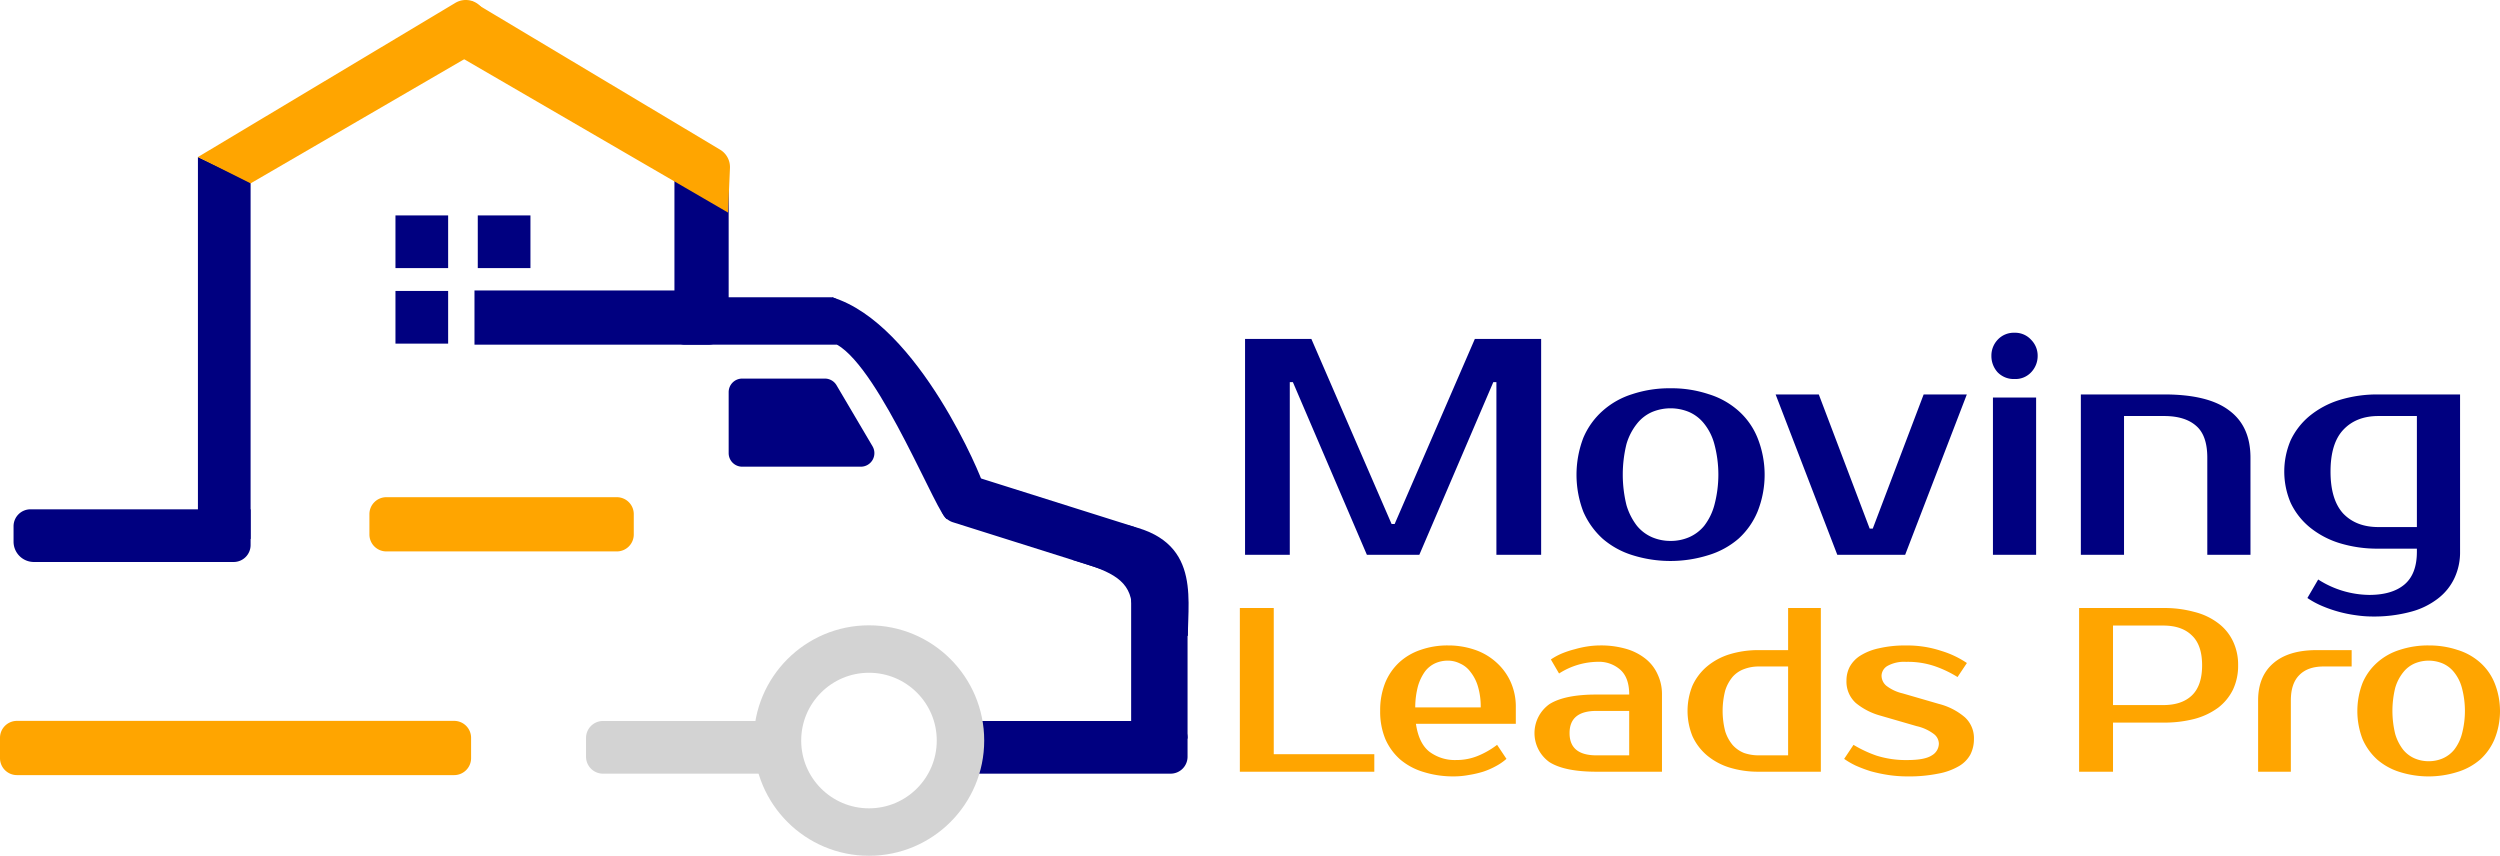 <?xml version="1.0" encoding="UTF-8"?>
<svg xmlns="http://www.w3.org/2000/svg" width="737.651" height="252.506" viewBox="0 0 737.651 252.506">
  <g id="movingleadspro" transform="translate(0 -2.297)">
    <path id="Path_1" data-name="Path 1" d="M410.6,156.9h.91l23.66-54.6H454.73V166h-13.2V115.04h-.91L418.785,166h-15.47l-21.84-50.96h-.91V166h-13.2V102.3h19.565Zm82.319,5.005a13.708,13.708,0,0,0,5.46-1.092,11.911,11.911,0,0,0,4.459-3.367,17.363,17.363,0,0,0,3-6.1,34.895,34.895,0,0,0,0-18.018,16.394,16.394,0,0,0-3-6.006,11.564,11.564,0,0,0-4.459-3.458,14.2,14.2,0,0,0-10.92,0,11.571,11.571,0,0,0-4.459,3.458,17.459,17.459,0,0,0-3.094,6.006,37.708,37.708,0,0,0,0,18.018,18.538,18.538,0,0,0,3.094,6.1,11.919,11.919,0,0,0,4.459,3.367A13.715,13.715,0,0,0,492.914,161.9Zm0-45.045a34.639,34.639,0,0,1,11.193,1.729,23.621,23.621,0,0,1,8.827,4.914,21.287,21.287,0,0,1,5.642,8.008,29.3,29.3,0,0,1,0,21.749,22.287,22.287,0,0,1-5.642,8.008,24.338,24.338,0,0,1-8.827,4.823,37.389,37.389,0,0,1-22.477,0,24.444,24.444,0,0,1-8.736-4.823,23.307,23.307,0,0,1-5.733-8.008,30.534,30.534,0,0,1,0-21.749,22.213,22.213,0,0,1,5.733-8.008,23.718,23.718,0,0,1,8.736-4.914A34.947,34.947,0,0,1,492.914,116.86ZM562.135,166h-20.02l-18.2-47.32h12.74l15.015,39.585h.91l15.015-39.585h12.74Zm38.643,0h-12.74V119.59h12.74Zm.455-58.695a6.941,6.941,0,0,1-1.911,4.823,6.311,6.311,0,0,1-4.914,2,6.6,6.6,0,0,1-5.005-2,7.134,7.134,0,0,1-1.82-4.823,6.8,6.8,0,0,1,1.82-4.732,6.459,6.459,0,0,1,5.005-2.093,6.355,6.355,0,0,1,4.914,2.093A6.625,6.625,0,0,1,601.233,107.305ZM664.026,166h-12.74V137.335q0-6.552-3.276-9.373-3.276-2.911-9.464-2.912h-11.83V166h-12.74V118.68h24.57q13.014,0,19.2,4.732,6.279,4.641,6.279,13.923Zm37.726-40.95q-6.552,0-10.374,4.1-3.73,4-3.731,12.285t3.731,12.376q3.822,4,10.374,4h11.375V125.05Zm24.115,40.04a17.845,17.845,0,0,1-1.638,7.735,16.344,16.344,0,0,1-4.914,6.1,22.4,22.4,0,0,1-8.1,3.913,41.644,41.644,0,0,1-11.284,1.365,33.557,33.557,0,0,1-4.732-.364,38.481,38.481,0,0,1-10.01-2.73,25.063,25.063,0,0,1-4.368-2.366l3.185-5.46a28.428,28.428,0,0,0,15.015,4.55q6.825,0,10.465-3.094t3.64-9.646v-.91H701.752a37.941,37.941,0,0,1-11.466-1.638,26.123,26.123,0,0,1-8.736-4.641,20.943,20.943,0,0,1-5.642-7.189,23.5,23.5,0,0,1,0-18.564,20.943,20.943,0,0,1,5.642-7.189,26.123,26.123,0,0,1,8.736-4.641,37.94,37.94,0,0,1,11.466-1.638h24.115Z" fill="navy"></path>
    <path id="Path_2" data-name="Path 2" d="M405.505,224.825V230H365.83V181.7h10.005v43.125Zm24.15,1.725a16.578,16.578,0,0,0,6.279-1.173,24.657,24.657,0,0,0,5.8-3.312l2.76,4.14a16.026,16.026,0,0,1-3.1,2.139,21.963,21.963,0,0,1-3.8,1.656,29.6,29.6,0,0,1-4.209.966,23.914,23.914,0,0,1-4.416.414,29.141,29.141,0,0,1-8.97-1.311,19.087,19.087,0,0,1-6.831-3.657,17.248,17.248,0,0,1-4.416-6.072,21.1,21.1,0,0,1-1.518-8.28,21.789,21.789,0,0,1,1.449-8.211,16.944,16.944,0,0,1,4.14-6.072,17.556,17.556,0,0,1,6.348-3.726,23.777,23.777,0,0,1,8.073-1.311,24.084,24.084,0,0,1,7.8,1.242,18.089,18.089,0,0,1,6.348,3.657,17.175,17.175,0,0,1,4.278,5.727,17.816,17.816,0,0,1,1.587,7.659v4.83H417.787q.828,5.727,3.933,8.211A12.482,12.482,0,0,0,429.655,226.55Zm-2.415-29.325a9.148,9.148,0,0,0-3.726.759,7.954,7.954,0,0,0-3.036,2.415,14.259,14.259,0,0,0-2.07,4.278,24.732,24.732,0,0,0-.828,6.348H436.9a20.717,20.717,0,0,0-.828-6.21,12.482,12.482,0,0,0-2.208-4.278,7.613,7.613,0,0,0-3.105-2.484A8.052,8.052,0,0,0,427.24,197.225Zm35.875,21.39q0,6.555,7.935,6.555h9.66V212.06h-9.66Q463.115,212.06,463.115,218.615Zm17.6-11.385q0-4.968-2.622-7.314a9.5,9.5,0,0,0-6.693-2.346,21.555,21.555,0,0,0-11.385,3.45l-2.415-4.14a19,19,0,0,1,3.312-1.794,28.13,28.13,0,0,1,3.795-1.242,29.612,29.612,0,0,1,3.8-.828,25.478,25.478,0,0,1,3.588-.276,26.677,26.677,0,0,1,7.8,1.035,16.48,16.48,0,0,1,5.727,2.967,12.288,12.288,0,0,1,3.519,4.623,13.53,13.53,0,0,1,1.242,5.865V230H471.05q-9.384,0-13.869-2.829a10.5,10.5,0,0,1,0-17.112q4.485-2.829,13.869-2.829ZM527.6,225.17V198.95h-8.625a12.159,12.159,0,0,0-4.347.759,8.32,8.32,0,0,0-3.381,2.277,11.825,11.825,0,0,0-2.208,4.071,24.119,24.119,0,0,0,0,12.006,11.825,11.825,0,0,0,2.208,4.071,8.979,8.979,0,0,0,3.381,2.346,13.251,13.251,0,0,0,4.347.69ZM518.972,230a28.768,28.768,0,0,1-8.694-1.242,19.131,19.131,0,0,1-6.624-3.588,16.187,16.187,0,0,1-4.278-5.658,19.887,19.887,0,0,1,0-14.9,16.187,16.187,0,0,1,4.278-5.658,19.131,19.131,0,0,1,6.624-3.588,28.768,28.768,0,0,1,8.694-1.242H527.6V181.7h9.66V230Zm36.2-28.29a3.936,3.936,0,0,0,1.38,2.9,12.418,12.418,0,0,0,4.83,2.277l10.7,3.105a19,19,0,0,1,7.659,3.933,8.335,8.335,0,0,1,2.691,6.417,10.039,10.039,0,0,1-1.035,4.554,8.961,8.961,0,0,1-3.381,3.45,18.651,18.651,0,0,1-6.072,2.208,43.112,43.112,0,0,1-9.177.828,37.624,37.624,0,0,1-5.589-.414,44.741,44.741,0,0,1-5.175-1.1,40.48,40.48,0,0,1-4.416-1.656,23.6,23.6,0,0,1-3.45-2l2.76-4.14a35.55,35.55,0,0,0,6.762,3.174,28.8,28.8,0,0,0,9.108,1.311q5.175,0,7.245-1.38a4.055,4.055,0,0,0,2.07-3.45,3.662,3.662,0,0,0-1.449-2.829,13.237,13.237,0,0,0-5.106-2.346l-10.7-3.1a19.59,19.59,0,0,1-7.245-3.726,8.475,8.475,0,0,1-2.76-6.624,8.711,8.711,0,0,1,.966-4.071,9.058,9.058,0,0,1,3.174-3.312,17.067,17.067,0,0,1,5.451-2.139,33.436,33.436,0,0,1,8-.828,31.744,31.744,0,0,1,10.35,1.587,27.813,27.813,0,0,1,7.59,3.588l-2.76,4.14a33.261,33.261,0,0,0-6.417-3.1,24.5,24.5,0,0,0-8.763-1.38,10.1,10.1,0,0,0-5.451,1.173A3.461,3.461,0,0,0,555.168,201.71ZM638.3,181.7a33.419,33.419,0,0,1,9.246,1.173,19.24,19.24,0,0,1,6.969,3.312,14.318,14.318,0,0,1,4.347,5.313,15.981,15.981,0,0,1,1.518,7.107,16.428,16.428,0,0,1-1.518,7.176,15.084,15.084,0,0,1-4.347,5.313,20.871,20.871,0,0,1-6.969,3.312,35.389,35.389,0,0,1-9.246,1.1H623.467V230H613.462V181.7Zm-14.835,5.175v23.46H638.3q5.451,0,8.418-2.829,3.036-2.9,3.036-8.9t-3.036-8.832q-2.967-2.9-8.418-2.9Zm70.415,12.075H685.6q-4.692,0-7.176,2.553-2.484,2.484-2.484,7.452V230h-9.66V208.955q0-7.038,4.416-10.9,4.485-3.933,12.834-3.933h10.35ZM716.606,226.9a10.4,10.4,0,0,0,4.14-.828,9.036,9.036,0,0,0,3.381-2.553,13.165,13.165,0,0,0,2.277-4.623,26.458,26.458,0,0,0,0-13.662,12.427,12.427,0,0,0-2.277-4.554,8.768,8.768,0,0,0-3.381-2.622,10.764,10.764,0,0,0-8.28,0,8.767,8.767,0,0,0-3.381,2.622,13.228,13.228,0,0,0-2.346,4.554,28.592,28.592,0,0,0,0,13.662,14.051,14.051,0,0,0,2.346,4.623,9.036,9.036,0,0,0,3.381,2.553A10.4,10.4,0,0,0,716.606,226.9Zm0-34.155a26.274,26.274,0,0,1,8.487,1.311,17.914,17.914,0,0,1,6.693,3.726,16.15,16.15,0,0,1,4.278,6.072,22.214,22.214,0,0,1,0,16.491,16.911,16.911,0,0,1-4.278,6.072,18.454,18.454,0,0,1-6.693,3.657,28.35,28.35,0,0,1-17.043,0,18.526,18.526,0,0,1-6.624-3.657,17.662,17.662,0,0,1-4.347-6.072,23.153,23.153,0,0,1,0-16.491,16.831,16.831,0,0,1,4.347-6.072,17.98,17.98,0,0,1,6.624-3.726A26.5,26.5,0,0,1,716.606,192.74Z" fill="orange"></path>
    <path id="Path_3" data-name="Path 3" d="M279.5,155.5c-2.5,0-19.5-44-32.5-51.5l-1.5-14c25.646,7.771,44.5,54,44.5,55Z" fill="navy"></path>
    <path id="Path_4" data-name="Path 4" d="M277.658,146.565a5,5,0,0,1,6.5-4.768l50.229,15.845a5,5,0,0,1,3.5,4.769v5.057a5,5,0,0,1-6.5,4.768l-50.229-15.845a5,5,0,0,1-3.5-4.769Z" fill="navy"></path>
    <path id="Path_5" data-name="Path 5" d="M0,220a5,5,0,0,1,5-5H134a5,5,0,0,1,5,5v6a5,5,0,0,1-5,5H5a5,5,0,0,1-5-5Z" fill="orange"></path>
    <path id="Path_6" data-name="Path 6" d="M140,88h69a5,5,0,0,1,5,5v6a5,5,0,0,1-5,5H140Z" fill="navy"></path>
    <path id="Path_7" data-name="Path 7" d="M177.915,215.531h49.258a4.5,4.5,0,0,1,4.5,4.5v5.543a4.5,4.5,0,0,1-4.5,4.5H177.915a4.5,4.5,0,0,1-4.5-4.5v-5.543a4.5,4.5,0,0,1,4.268-4.494Z" fill="#d3d3d3" stroke="#d3d3d3" stroke-width="1"></path>
    <path id="Path_8" data-name="Path 8" d="M277.544,220.031a5,5,0,0,1,5-5H345.4a5,5,0,0,1,5,5v5.543a5,5,0,0,1-5,5H282.544a5,5,0,0,1-5-5Z" fill="navy"></path>
    <path id="Path_9" data-name="Path 9" d="M58.4,48.631,73.943,55.96V161.317H58.4Z" fill="navy"></path>
    <path id="Path_10" data-name="Path 10" d="M199,49l16,3.252V99H199Z" fill="navy"></path>
    <path id="Path_11" data-name="Path 11" d="M58.4,48.631,134.348,3.15a6,6,0,0,1,8.3,2.178l4.768,8.369L73.943,56.4Z" fill="orange"></path>
    <path id="Path_12" data-name="Path 12" d="M139.234,2.644l73.233,43.809a6,6,0,0,1,2.914,5.408l-.568,13.155L136.734,19.644Z" fill="orange"></path>
    <path id="Path_13" data-name="Path 13" d="M199,93a3,3,0,0,1,3-3h43.038a3,3,0,0,1,2.89,2.192l2.236,8A3,3,0,0,1,247.275,104H202a3,3,0,0,1-3-3Z" fill="navy"></path>
    <rect id="Rectangle_1" data-name="Rectangle 1" width="15.543" height="15.543" transform="translate(116.686 88.145)" fill="navy"></rect>
    <rect id="Rectangle_2" data-name="Rectangle 2" width="15.543" height="15.543" transform="translate(116.686 65.859)" fill="navy"></rect>
    <rect id="Rectangle_3" data-name="Rectangle 3" width="15.543" height="15.543" transform="translate(140.972 65.859)" fill="navy"></rect>
    <path id="Path_14" data-name="Path 14" d="M4,157.574a5,5,0,0,1,5-5H73.943v10.543a5,5,0,0,1-5,5H10a6,6,0,0,1-6-6Z" fill="navy"></path>
    <circle id="Ellipse_1" data-name="Ellipse 1" cx="27" cy="27" r="27" transform="translate(229.401 193.803)" fill="none" stroke="#d3d3d3" stroke-width="14"></circle>
    <path id="Path_15" data-name="Path 15" d="M333.756,176.166a1,1,0,0,1,1.355-.935l14.645,5.555a1,1,0,0,1,.645.935V219.86a1,1,0,0,1-1,1H334.756a1,1,0,0,1-1-1V176.166Z" fill="navy"></path>
    <path id="Path_16" data-name="Path 16" d="M333.887,180.06c-.971-7.286-7.387-9.56-17.387-12.56l13.016-10.755c24.771,3.4,20.984,21.112,20.984,33.255Z" fill="navy"></path>
    <path id="Path_17" data-name="Path 17" d="M215,118a4,4,0,0,1,4-4h24.382a4,4,0,0,1,3.445,1.968l10.616,18A4,4,0,0,1,254,140H219a4,4,0,0,1-4-4Z" fill="navy"></path>
    <path id="Path_18" data-name="Path 18" d="M109,154a5,5,0,0,1,5-5h68a5,5,0,0,1,5,5v6a5,5,0,0,1-5,5H114a5,5,0,0,1-5-5Z" fill="orange"></path>
  </g>
</svg>
